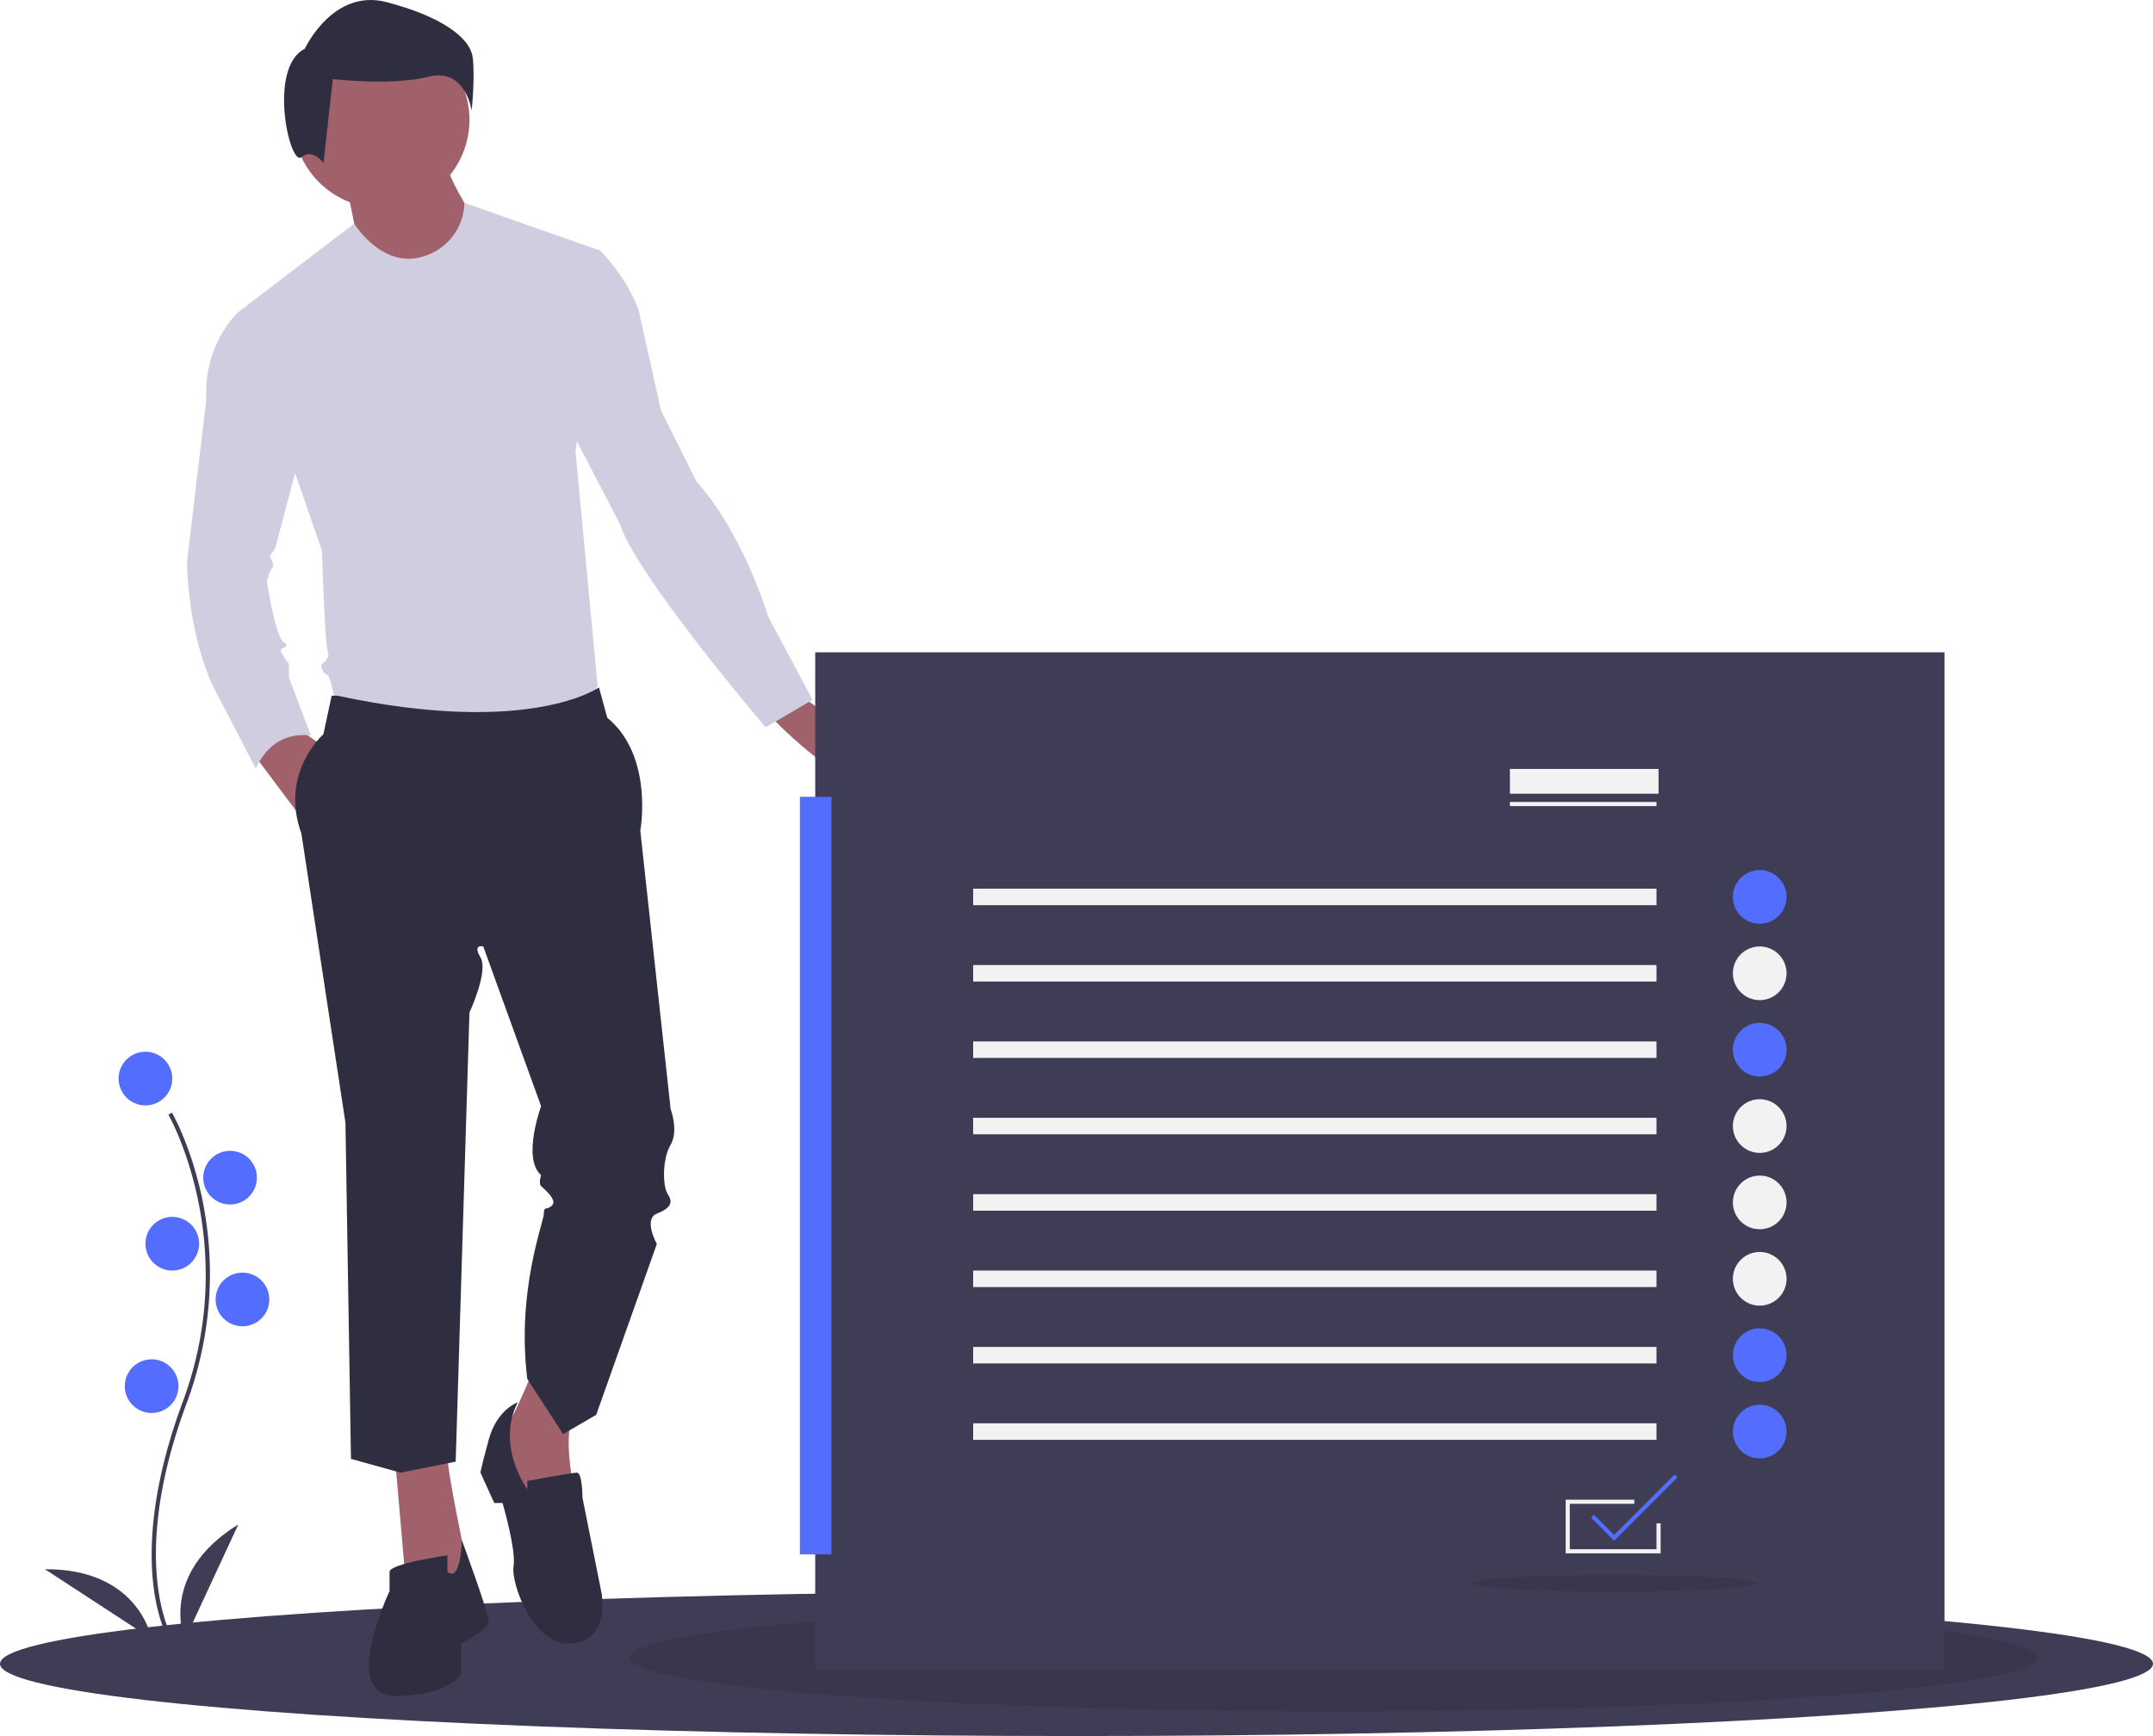 <svg xmlns="http://www.w3.org/2000/svg" id="b90bc34a-8998-4c8b-8538-dc1cb46cfa6d" data-name="Layer 1" width="1042.884" height="841" viewBox="0 0 1042.884 841"><title>progress_tracking</title><ellipse cx="521.442" cy="806" rx="521.442" ry="35" fill="#3f3d56"></ellipse><ellipse cx="645.884" cy="803" rx="341" ry="26" opacity="0.1"></ellipse><path d="M269.917,736.233l5.339,61.4,24.026,5.339,5.339-16.017s-9.343-44.048-9.343-52.056Z" transform="translate(-78.558 -29.5)" fill="#a0616a"></path><path d="M336.656,693.52s-10.678,26.696-14.683,29.365,12.013,37.374,12.013,37.374l24.026-4.004s-8.009-28.03-1.335-44.048Z" transform="translate(-78.558 -29.5)" fill="#a0616a"></path><path d="M329.315,708.87s-10.011,3.337-14.015,18.02-4.004,16.017-4.004,16.017l6.674,14.683h4.004s6.674,22.691,5.339,30.7,9.343,38.709,28.03,37.374,14.683-24.026,14.683-24.026l-9.343-46.717s0-12.013-2.67-12.013-24.026,4.004-24.026,4.004v4.004S318.637,730.227,329.315,708.87Z" transform="translate(-78.558 -29.5)" fill="#2f2e41"></path><path d="M295.278,790.959v-8.009s-28.03,4.004-28.03,8.009v9.343s-24.026,50.722,2.67,50.722,32.035-10.678,32.035-10.678V825.664s13.348-6.674,13.348-10.678-13.025-39.377-13.025-39.377S301.952,796.298,295.278,790.959Z" transform="translate(-78.558 -29.5)" fill="#2f2e41"></path><circle cx="184.686" cy="58.03" r="42.713" fill="#a0616a"></circle><path d="M246.559,120.232s5.339,25.361,5.339,28.03,25.361,14.683,25.361,14.683l22.691-4.004,8.009-24.026s-13.348-20.022-13.348-28.03Z" transform="translate(-78.558 -29.5)" fill="#a0616a"></path><path d="M250.132,137.829s13.779,22.447,33.8,15.773a27.612,27.612,0,0,0,19.586-25.812l65.84,23.142-12.013,97.439,10.678,113.456L360.015,376.51H242.554s-4.004-20.022-5.339-20.022-4.004-4.004-2.67-5.339,4.004-2.67,2.67-6.674-2.67-48.052-2.67-48.052L194.502,180.298Z" transform="translate(-78.558 -29.5)" fill="#d0cde1"></path><path d="M199.174,391.86l24.026,32.035s4.004-33.37,9.343-34.704l-13.348-9.343Z" transform="translate(-78.558 -29.5)" fill="#a0616a"></path><path d="M466.13,366.499s36.039,22.691,32.035,37.374-45.383-25.361-45.383-26.696S466.13,366.499,466.13,366.499Z" transform="translate(-78.558 -29.5)" fill="#a0616a"></path><path d="M241.887,366.499h-2.67l-4.004,18.687s-21.356,18.687-10.678,48.052l21.356,140.152,2.67,162.843,24.026,6.674,26.696-5.339,6.674-217.569s9.343-20.022,5.339-26.696,1.335-5.339,1.335-5.339l28.03,77.417s-9.343,25.361,0,33.37c0,0-1.335,4.004,0,5.339s8.009,6.674,5.339,9.343-4.004,0-4.004,4.004-13.348,37.374-8.009,80.087l17.352,26.696,16.017-9.343,29.365-82.756s-6.674-12.013,0-14.683,8.009-5.339,5.339-9.343-2.67-17.352,1.335-24.026,0-17.352,0-17.352L388.713,431.904s6.674-36.039-16.017-54.726L368.691,362.495S335.322,386.521,241.887,366.499Z" transform="translate(-78.558 -29.5)" fill="#2f2e41"></path><path d="M226.203,53.118s13.561-29.383,39.554-22.602,40.684,16.952,41.814,27.122-.565,25.427-.565,25.427-2.825-20.907-20.907-16.386-46.334,1.13-46.334,1.13l-4.52,40.684s-5.085-7.346-10.736-2.825S208.121,62.159,226.203,53.118Z" transform="translate(-78.558 -29.5)" fill="#2f2e41"></path><path d="M214.524,180.298H194.502s-17.352,14.683-16.017,42.713l-9.343,78.752s0,38.709,16.017,66.739L202.511,401.871s6.674-18.687,26.696-16.017l-10.678-28.03v-6.674s-4.004-5.339-4.004-6.674,5.339-1.335,1.335-4.004-8.009-29.365-8.009-29.365,1.335-5.339,2.67-6.674-1.335-5.339-1.335-5.339l2.67-4.004,17.352-65.404Z" transform="translate(-78.558 -29.5)" fill="#d0cde1"></path><path d="M346.667,146.928l22.691,4.004s13.348,13.348,18.687,29.365l10.678,48.052,17.352,34.704s20.022,20.022,34.704,65.404l21.356,40.043-22.691,13.348s-62.735-73.413-70.743-98.774l-34.704-66.739Z" transform="translate(-78.558 -29.5)" fill="#d0cde1"></path><rect x="394.884" y="316" width="547" height="493" fill="#3f3d56"></rect><rect x="387.456" y="386" width="15.294" height="367" fill="#536dfe"></rect><rect x="731.384" y="388.5" width="71" height="2" fill="#f2f2f2"></rect><rect x="731.384" y="372.5" width="72" height="12" fill="#f2f2f2"></rect><polygon points="804.384 752.5 758.384 752.5 758.384 726.5 791.634 726.5 791.634 728.5 760.384 728.5 760.384 750.5 802.384 750.5 802.384 737.965 804.384 737.965 804.384 752.5" fill="#f2f2f2"></polygon><rect x="471.384" y="430.5" width="331" height="8" fill="#f2f2f2"></rect><rect x="471.384" y="467.5" width="331" height="8" fill="#f2f2f2"></rect><rect x="471.384" y="504.5" width="331" height="8" fill="#f2f2f2"></rect><rect x="471.384" y="541.5" width="331" height="8" fill="#f2f2f2"></rect><rect x="471.384" y="578.5" width="331" height="8" fill="#f2f2f2"></rect><rect x="471.384" y="615.5" width="331" height="8" fill="#f2f2f2"></rect><rect x="471.384" y="652.5" width="331" height="8" fill="#f2f2f2"></rect><rect x="471.384" y="689.5" width="331" height="8" fill="#f2f2f2"></rect><circle cx="852.384" cy="434.5" r="13" fill="#536dfe"></circle><circle cx="852.384" cy="471.5" r="13" fill="#f2f2f2"></circle><circle cx="852.384" cy="508.5" r="13" fill="#536dfe"></circle><circle cx="852.384" cy="545.5" r="13" fill="#f2f2f2"></circle><circle cx="852.384" cy="582.5" r="13" fill="#f2f2f2"></circle><circle cx="852.384" cy="619.5" r="13" fill="#f2f2f2"></circle><circle cx="852.384" cy="656.5" r="13" fill="#536dfe"></circle><circle cx="852.384" cy="693.5" r="13" fill="#536dfe"></circle><polygon points="781.884 746.414 770.677 735.207 772.091 733.793 781.884 743.586 811.177 714.293 812.591 715.707 781.884 746.414" fill="#536dfe"></polygon><ellipse cx="781.884" cy="767" rx="69" ry="4" opacity="0.1"></ellipse><path d="M160.146,823.521c-.229-.375-5.641-9.41-7.517-28.172-1.721-17.213-.614-46.227,14.433-86.698,28.506-76.671-6.569-138.533-6.928-139.149l1.73-1.004c.091.156,9.142,15.929,14.488,41.044a179.061,179.061,0,0,1-7.416,99.807c-28.457,76.54-7.301,112.773-7.084,113.131Z" transform="translate(-78.558 -29.5)" fill="#3f3d56"></path><circle cx="70.442" cy="522.5" r="13" fill="#536dfe"></circle><circle cx="111.442" cy="570.5" r="13" fill="#536dfe"></circle><circle cx="83.442" cy="602.5" r="13" fill="#536dfe"></circle><circle cx="117.442" cy="629.5" r="13" fill="#536dfe"></circle><circle cx="73.442" cy="671.5" r="13" fill="#536dfe"></circle><path d="M168,824s-13-32,26-56Z" transform="translate(-78.558 -29.5)" fill="#3f3d56"></path><path d="M152.012,823.42s-5.916-34.029-51.709-33.738Z" transform="translate(-78.558 -29.5)" fill="#3f3d56"></path></svg>